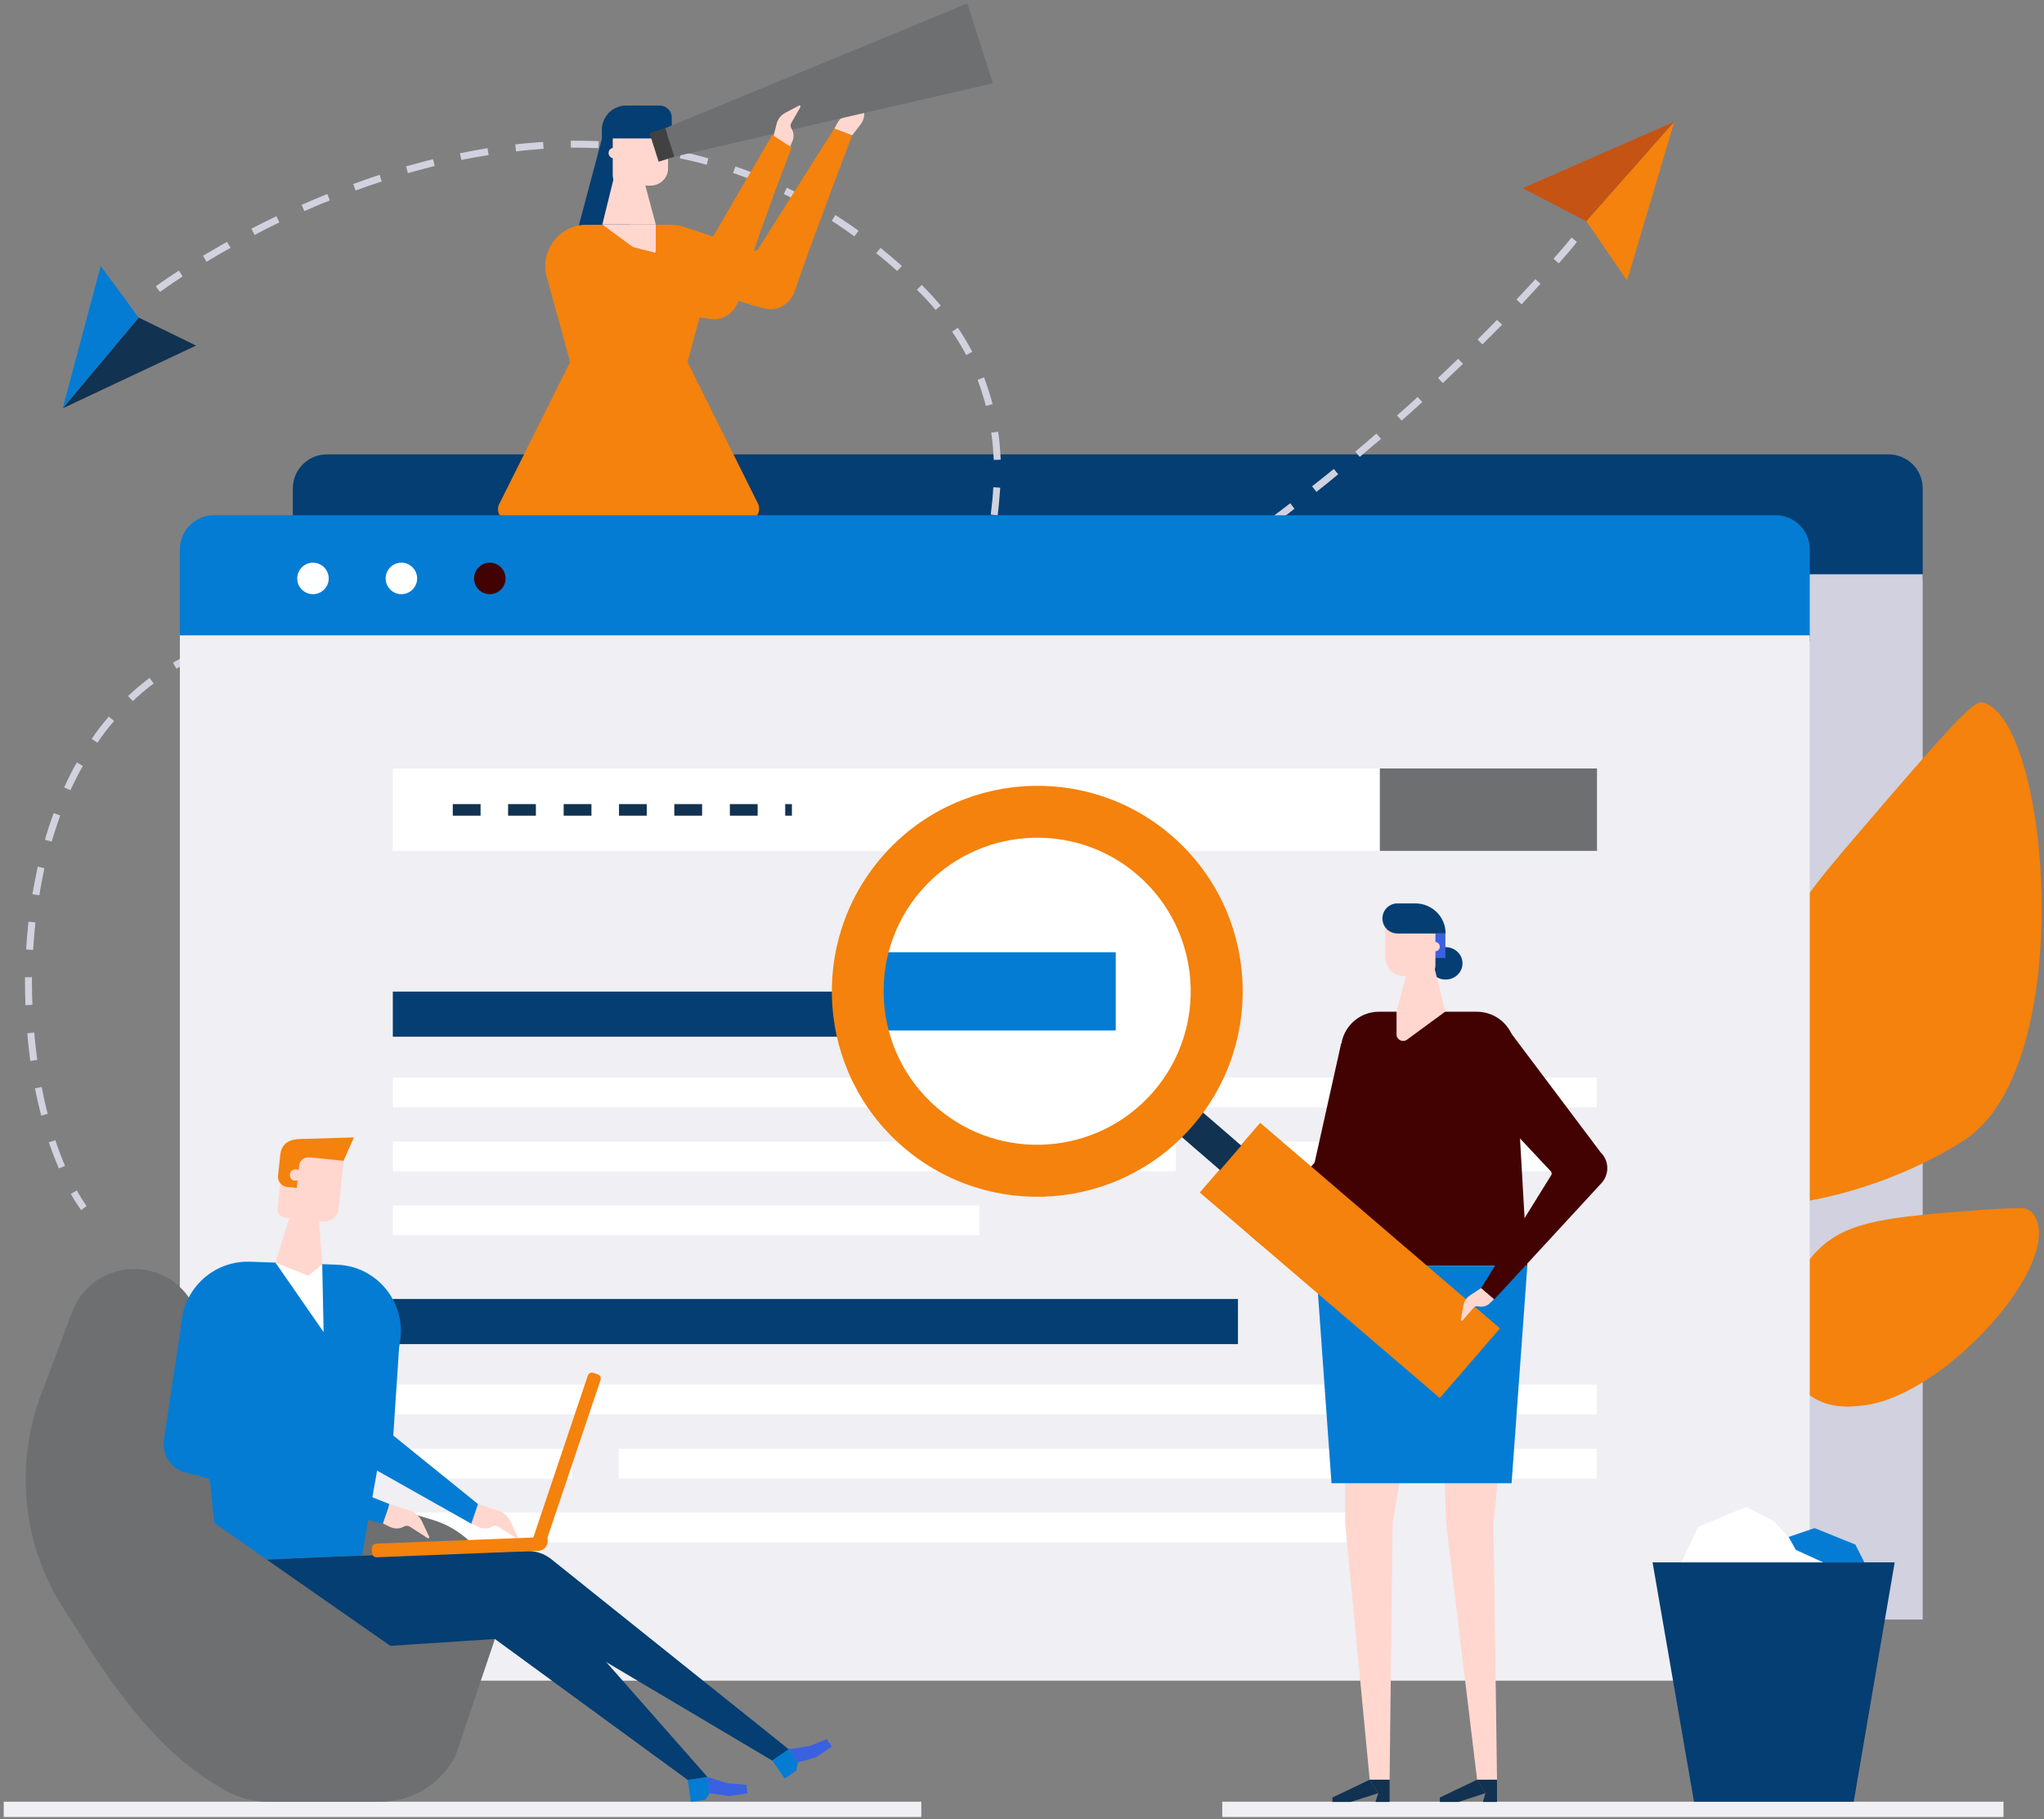 <?xml version="1.0" encoding="utf-8"?>
<!-- Generator: Adobe Illustrator 28.1.0, SVG Export Plug-In . SVG Version: 6.00 Build 0)  -->
<svg version="1.1" id="Layer_1" xmlns="http://www.w3.org/2000/svg" xmlns:xlink="http://www.w3.org/1999/xlink" x="0px" y="0px"
	 viewBox="0 0 883 785.9" style="enable-background:new 0 0 883 785.9;" xml:space="preserve">
<rect x="0" y="0" width="883" height="785.9" fill="#808080" stroke="none"/>
<style type="text/css">
	.st0{fill:#043E72;}
	.st1{fill:#D1D1DF;}
	.st2{fill:#FFFFFF;}
	.st3{fill:#FF9F33;}
	.st4{fill:#113251;}
	.st5{fill:#3A61DF;}
	.st6{fill:#EFEFF4;}
	.st7{fill:#C45314;}
	.st8{fill:#F4820C;}
	.st9{fill:#047CD3;}
	.st10{fill:#FFD7CF;}
	.st11{fill:#6D6F71;}
	.st12{fill:#414142;}
	.st13{fill:#420202;}
</style>
<g id="Illustration_00000103971808664865142130000009745034851589963949_">
	<g>
		<g>
			<path class="st0" d="M830.6,250.8H126.5V211c0-8.1,6.6-14.7,14.7-14.7h674.7c8.1,0,14.7,6.6,14.7,14.7L830.6,250.8L830.6,250.8z"
				/>
			<rect x="126.5" y="248.1" class="st1" width="704.1" height="451.6"/>
			<g>
				<rect x="218.5" y="305.7" class="st2" width="426.3" height="35.6"/>
				<rect x="644.7" y="305.7" class="st3" width="93.8" height="35.6"/>
			</g>
			<g>
				<path class="st4" d="M376,326h-12v-5h12V326z M352.1,326h-12v-5h12V326z M328.2,326h-12v-5h12V326z M304.2,326h-12v-5h12V326z
					 M280.3,326h-12v-5h12V326z M256.4,326h-12v-5h12V326z"/>
			</g>
			<g>
				<rect x="218.5" y="402" class="st5" width="222.3" height="19.5"/>
				<rect x="218.5" y="439.2" class="st2" width="520.1" height="12.9"/>
				<rect x="218.5" y="466.8" class="st2" width="338.2" height="12.9"/>
				<rect x="576.8" y="466.8" class="st2" width="161.7" height="12.9"/>
				<rect x="218.5" y="494.4" class="st2" width="253.4" height="12.9"/>
			</g>
			<g>
				<rect x="218.5" y="534.8" class="st5" width="365.1" height="19.5"/>
				<rect x="218.5" y="571.9" class="st2" width="520.1" height="12.9"/>
				<rect x="218.5" y="599.5" class="st2" width="77.3" height="12.9"/>
				<rect x="315.9" y="599.5" class="st2" width="422.6" height="12.9"/>
				<rect x="218.5" y="627.2" class="st2" width="438.2" height="12.9"/>
			</g>
		</g>
		<rect x="1.6" y="778.4" class="st6" width="396.4" height="6.6"/>
		<rect x="528" y="778.4" class="st6" width="337.5" height="6.6"/>
		<g>
			<polygon class="st7" points="723.3,52.6 685.3,95.6 657.8,81.3 			"/>
			<polygon class="st8" points="723.3,52.6 685.3,95.6 702.9,121.2 			"/>
		</g>
		<g>
			<polygon class="st4" points="27.1,176.4 59.9,137.2 84.7,149.3 			"/>
			<polygon class="st9" points="27.1,176.4 59.9,137.2 43.5,114.9 			"/>
		</g>
		<g>
			<path class="st1" d="M35,522.8c-1.5-2.2-3-4.5-4.4-7l2.6-1.5c1.3,2.4,2.8,4.7,4.2,6.8L35,522.8z M25.4,504.8
				c-1.5-3.6-3-7.4-4.3-11.3l2.8-0.9c1.3,3.9,2.7,7.6,4.2,11.1L25.4,504.8z M17.8,482c-1-3.8-1.9-7.8-2.7-11.8l2.9-0.6
				c0.8,4,1.6,7.9,2.6,11.6L17.8,482z M13.1,458.4c-0.5-3.9-1-8-1.3-12l3-0.3c0.3,4,0.8,8,1.3,11.8L13.1,458.4z M11,434.3
				c-0.1-3.1-0.2-6.2-0.2-9.3c0-0.9,0-1.9,0-2.8h3c0,0.9,0,1.9,0,2.8c0,3,0.1,6.1,0.2,9.1L11,434.3z M14.3,410.4l-3-0.2
				c0.2-4,0.6-8.1,1-12l3,0.3C14.9,402.5,14.6,406.5,14.3,410.4z M17,386.8l-3-0.5c0.7-4,1.5-8,2.3-11.9l2.9,0.7
				C18.4,379,17.6,382.9,17,386.8z M22.3,363.6l-2.9-0.8c1.1-3.9,2.4-7.8,3.8-11.5l2.8,1C24.7,356.1,23.4,359.9,22.3,363.6z
				 M30.4,341.4l-2.7-1.2c1.7-3.7,3.5-7.4,5.5-10.8l2.6,1.5C33.9,334.2,32.1,337.8,30.4,341.4z M42.1,320.9l-2.5-1.7
				c2.3-3.4,4.8-6.6,7.4-9.6l2.3,1.9C46.7,314.4,44.3,317.6,42.1,320.9z M318.3,316.5c-4,0-8.1-0.1-12.1-0.3l0.1-3
				c3.9,0.2,7.9,0.3,11.9,0.3L318.3,316.5z M330.3,316.2l-0.1-3c3.9-0.2,7.9-0.4,11.9-0.8l0.3,3C338.2,315.8,334.2,316,330.3,316.2z
				 M294.3,315.3c-4-0.4-8-0.9-12-1.5l0.4-3c3.9,0.6,7.9,1.1,11.8,1.5L294.3,315.3z M354.2,314.1l-0.4-3c3.9-0.5,7.9-1.1,11.8-1.8
				l0.5,3C362.1,312.9,358.1,313.5,354.2,314.1z M270.4,311.8c-3.9-0.8-7.9-1.7-11.8-2.7l0.7-2.9c3.8,1,7.7,1.9,11.6,2.6
				L270.4,311.8z M377.8,309.9l-0.6-2.9c3.8-0.8,7.8-1.8,11.6-2.7l0.7,2.9C385.7,308.2,381.7,309.1,377.8,309.9z M247.1,305.8
				c-3.8-1.2-7.7-2.5-11.4-3.8l1-2.8c3.7,1.4,7.5,2.6,11.3,3.8L247.1,305.8z M401.1,304l-0.8-2.9c3.8-1.1,7.6-2.3,11.4-3.6l0.9,2.8
				C408.8,301.6,404.9,302.8,401.1,304z M57.4,302.9l-2.1-2.2c3-2.8,6.1-5.4,9.3-7.8l1.8,2.4C63.2,297.6,60.2,300.2,57.4,302.9z
				 M224.5,297.6c-0.8-0.3-1.6-0.7-2.4-1c-2.9-1.3-5.8-2.5-8.7-3.6l1.1-2.8c2.9,1.2,5.8,2.4,8.8,3.7c0.8,0.3,1.6,0.7,2.3,1
				L224.5,297.6z M424,296.4l-1-2.8c3.7-1.4,7.5-2.8,11.2-4.3l1.1,2.8C431.4,293.6,427.7,295,424,296.4z M76.2,288.9l-1.5-2.6
				c3.5-2,7.2-3.8,10.9-5.4l1.2,2.8C83.1,285.2,79.6,287,76.2,288.9z M202.3,288.8c-3.8-1.4-7.6-2.7-11.3-3.8l0.9-2.9
				c3.7,1.2,7.6,2.5,11.4,3.9L202.3,288.8z M446.3,287.5l-1.2-2.8c3.6-1.6,7.3-3.2,10.9-4.9l1.3,2.7
				C453.6,284.3,449.9,285.9,446.3,287.5z M179.6,281.7c-3.9-1-7.8-2-11.6-2.7l0.6-2.9c3.8,0.8,7.8,1.7,11.8,2.8L179.6,281.7z
				 M97.8,279.7l-0.8-2.9c3.8-1.1,7.8-2.1,11.8-2.8l0.5,3C105.3,277.7,101.5,278.6,97.8,279.7z M468,277.3l-1.3-2.7
				c3.5-1.8,7.1-3.6,10.6-5.5l1.4,2.6C475.1,273.7,471.5,275.6,468,277.3z M156.4,276.8c-4-0.6-8-1-11.8-1.4l0.2-3
				c3.9,0.3,8,0.8,12,1.4L156.4,276.8z M121,275.4l-0.2-3c3.8-0.3,7.7-0.5,11.7-0.5h0.4v3h-0.4C128.5,275,124.7,275.1,121,275.4z
				 M489.2,266.1l-1.5-2.6c3.4-1.9,6.9-3.9,10.4-6l1.5,2.6C496.1,262.1,492.6,264.1,489.2,266.1z M509.8,253.9l-1.6-2.5
				c3.4-2.1,6.8-4.2,10.1-6.4l1.6,2.5C516.6,249.7,513.2,251.8,509.8,253.9z M530,240.8l-1.7-2.5c3.3-2.2,6.6-4.5,9.9-6.8l1.7,2.5
				C536.5,236.3,533.2,238.6,530,240.8z M549.6,227l-1.8-2.4c3.2-2.3,6.4-4.7,9.6-7.2l1.8,2.4C556.1,222.3,552.8,224.7,549.6,227z
				 M568.7,212.5l-1.9-2.4c3.1-2.4,6.3-5,9.4-7.5l1.9,2.3C575,207.5,571.8,210.1,568.7,212.5z M587.4,197.4l-1.9-2.3
				c3-2.5,6.1-5.2,9.1-7.8l2,2.3C593.5,192.2,590.4,194.8,587.4,197.4z M605.5,181.7l-2-2.2c3-2.6,6-5.3,8.9-8l2,2.2
				C611.5,176.4,608.5,179.1,605.5,181.7z M623.3,165.5l-2.1-2.2c2.9-2.7,5.8-5.5,8.7-8.3l2.1,2.2
				C629.1,159.9,626.2,162.7,623.3,165.5z M640.4,148.8l-2.1-2.1c2.8-2.8,5.7-5.7,8.4-8.5l2.2,2.1
				C646.1,143.1,643.3,145.9,640.4,148.8z M657.3,131.5l-2.2-2.1c2.8-2.9,5.5-5.9,8.2-8.8l2.2,2C662.8,125.6,660,128.5,657.3,131.5z
				 M673.4,113.8l-2.3-2c5.1-5.8,7.8-9.1,7.8-9.2l2.3,1.9C681.3,104.6,678.5,108,673.4,113.8z"/>
		</g>
		<g>
			<path class="st1" d="M187,541.1l-1.9-2.3c2.9-2.4,6.1-4.9,9.3-7.6l1.9,2.3C193.1,536.1,190,538.7,187,541.1z M205.5,525.8
				l-1.9-2.3c2.8-2.4,5.9-5,9.1-7.8l2,2.3C211.4,520.7,208.4,523.3,205.5,525.8z M223.8,510l-2-2.3c2.9-2.5,5.9-5.2,9-8l2,2.2
				C229.7,504.8,226.7,507.4,223.8,510z M241.6,494l-2-2.2c2.9-2.6,5.8-5.4,8.8-8.1l2,2.2C247.4,488.7,244.5,491.4,241.6,494z
				 M259.2,477.6l-2.1-2.2c2.9-2.7,5.7-5.5,8.7-8.3l2.1,2.2C264.9,472.1,262.1,474.9,259.2,477.6z M276.4,460.9l-2.1-2.1
				c2.8-2.8,5.6-5.6,8.5-8.5l2.1,2.1C282,455.3,279.2,458.2,276.4,460.9z M293.3,443.9l-2.2-2.1c2.8-2.9,5.6-5.8,8.3-8.7l2.2,2.1
				C298.8,438.1,296.1,441,293.3,443.9z M309.8,426.5l-2.2-2c2.7-2.9,5.5-5.9,8.1-8.9l2.2,2C315.3,420.6,312.5,423.5,309.8,426.5z
				 M325.9,408.6l-2.3-2c2.7-3,5.3-6.1,7.9-9.1l2.3,2C331.2,402.6,328.6,405.6,325.9,408.6z M341.5,390.5l-2.3-1.9
				c2.6-3.1,5.1-6.2,7.6-9.3l2.3,1.9C346.6,384.2,344.1,387.3,341.5,390.5z M356.6,371.7l-2.4-1.8c2.5-3.2,4.9-6.4,7.3-9.5l2.4,1.8
				C361.5,365.3,359.1,368.5,356.6,371.7z M370.9,352.5l-2.4-1.7c2.4-3.3,4.7-6.6,6.9-9.8l2.5,1.7
				C375.6,345.9,373.3,349.2,370.9,352.5z M384.5,332.6L382,331c2.2-3.4,4.4-6.8,6.4-10.1l2.6,1.6
				C388.9,325.9,386.7,329.2,384.5,332.6z M397.2,312.2l-2.6-1.5c2-3.5,4-7,5.8-10.4l2.6,1.4C401.1,305.2,399.1,308.7,397.2,312.2z
				 M408.5,291.1l-2.7-1.3c1.8-3.6,3.5-7.3,5.1-10.8l2.7,1.2C412,283.8,410.3,287.4,408.5,291.1z M418.3,269l-2.8-1.1
				c1.5-3.8,2.9-7.5,4.1-11.2l2.8,1C421.2,261.4,419.8,265.2,418.3,269z M426.1,246.3l-2.9-0.8c1.1-3.9,2-7.8,2.8-11.6l2.9,0.6
				C428.1,238.4,427.2,242.3,426.1,246.3z M431,222.7l-3-0.4c0.5-4,0.9-8,1.1-11.8l3,0.2C431.8,214.6,431.5,218.6,431,222.7z
				 M429.3,198.7c-0.2-4-0.5-8-1.1-11.8l3-0.4c0.6,3.9,0.9,8,1.1,12.1L429.3,198.7z M425.9,175.4c-1-3.8-2.2-7.6-3.6-11.3l2.8-1.1
				c1.4,3.8,2.7,7.7,3.7,11.6L425.9,175.4z M417.4,153.4c-1.8-3.4-3.9-6.9-6.1-10.1l2.5-1.7c2.3,3.4,4.4,6.9,6.2,10.4L417.4,153.4z
				 M404.2,133.9c-2.3-2.7-4.7-5.4-7.3-7.9l-0.8-0.8l2.1-2.1l0.8,0.8c2.6,2.6,5.1,5.4,7.4,8.1L404.2,133.9z M69.1,126.1l-1.8-2.4
				c0.1-0.1,3.6-2.7,10-6.8l1.6,2.5C72.7,123.5,69.2,126.1,69.1,126.1z M387.6,117.1c-3-2.7-6-5.3-9.1-7.7l1.9-2.3
				c3.1,2.5,6.2,5.1,9.2,7.8L387.6,117.1z M89.2,113.1l-1.5-2.6c3.4-2,6.9-4.1,10.4-6l1.5,2.6C95.9,109.1,92.5,111.1,89.2,113.1z
				 M369.1,102.1c-3.2-2.3-6.5-4.6-9.8-6.7l1.6-2.5c3.4,2.2,6.7,4.4,10,6.8L369.1,102.1z M110,101.5l-1.4-2.7
				c3.6-1.8,7.2-3.7,10.8-5.4l1.3,2.7C117.1,97.8,113.5,99.6,110,101.5z M131.5,91.2l-1.2-2.7c3.7-1.6,7.4-3.2,11.1-4.7l1.1,2.8
				C138.8,88,135.1,89.6,131.5,91.2z M349.1,89.3c-3.5-1.9-7-3.8-10.5-5.5l1.3-2.7c3.6,1.7,7.2,3.6,10.7,5.6L349.1,89.3z
				 M153.6,82.3l-1-2.8c3.8-1.4,7.6-2.7,11.4-4l0.9,2.9C161.2,79.6,157.4,80.9,153.6,82.3z M327.8,78.9c-3.7-1.5-7.4-2.9-11.1-4.2
				l1-2.8c3.8,1.3,7.6,2.7,11.3,4.3L327.8,78.9z M176.2,74.8l-0.8-2.9c3.9-1.1,7.8-2.2,11.7-3.1l0.7,2.9
				C184,72.7,180.1,73.7,176.2,74.8z M305.3,71.2c-3.8-1.1-7.7-2-11.6-2.8l0.6-2.9c3.9,0.8,7.9,1.8,11.7,2.9L305.3,71.2z
				 M199.3,69.1l-0.6-2.9c4-0.8,8-1.5,11.9-2.2l0.5,3C207.2,67.6,203.3,68.3,199.3,69.1z M282.1,66.2c-3.9-0.6-7.9-1.1-11.8-1.4
				l0.3-3c4,0.4,8.1,0.9,12,1.5L282.1,66.2z M222.9,65.4l-0.3-3c4-0.5,8.1-0.8,12-1.1l0.2,3C230.8,64.6,226.9,64.9,222.9,65.4z
				 M258.5,64c-2.8-0.1-5.7-0.2-8.6-0.2c-1.1,0-2.2,0-3.3,0v-3c1.1,0,2.2,0,3.4,0c2.9,0,5.8,0.1,8.7,0.2L258.5,64z"/>
		</g>
		<g>
			<g>
				<g>
					<path class="st10" d="M368.1,58.5l3.7-4.8c1.3-1.7,1.8-3.8,1.4-5.9l-1.2-6.5c-0.1-0.4-0.7-0.5-0.8-0.1l-3,7.4
						c-0.3,0.8-1,1.3-1.9,1.4c-1.9,0.2-3.5,1.2-4.4,2.9l-1.5,2.7L368.1,58.5z"/>
				</g>
			</g>
			<g>
				<g>
					<g>
						<path class="st8" d="M368.1,58.5l-7.7-3l-32.7,51.8c-0.3,0.8-1.2,1.2-2,0.9L296,98.2l-10.1,19.9c0,0,28.1,11.2,44.6,15.2
							c5.7,1.4,11-2.2,12.9-7.7C348.8,109.2,368.1,58.5,368.1,58.5z"/>
					</g>
				</g>
			</g>
			<g>
				<g>
					<polygon class="st0" points="272.1,115.6 245.4,114.9 260.3,58.9 272.1,58.9 					"/>
				</g>
			</g>
			<g>
				<g>
					<polygon class="st10" points="224.6,218.2 237.2,340.5 235.5,462.8 245.1,462.8 259.9,340.5 262.8,248.1 269.7,248.1 
						285.3,340.5 286.7,462.8 296.3,462.8 307.9,340.5 307.9,218.2 					"/>
				</g>
			</g>
			<g>
				<g>
					<g>
						<polygon class="st4" points="314,473.5 305.1,473.5 292.2,469.3 296.3,462.8 314,471.4 						"/>
					</g>
				</g>
				<g>
					<g>
						<polygon class="st4" points="293.5,473.5 286.7,473.5 286.7,462.8 296.3,462.8 292.2,469.3 						"/>
					</g>
				</g>
			</g>
			<g>
				<g>
					<g>
						<polygon class="st4" points="262.9,473.5 254,473.5 241,469.3 245.1,462.8 262.9,471.4 						"/>
					</g>
				</g>
				<g>
					<g>
						<polygon class="st4" points="242.3,473.5 235.5,473.5 235.5,462.8 245.1,462.8 241,469.3 						"/>
					</g>
				</g>
			</g>
			<g>
				<g>
					<path class="st8" d="M220.5,225.2h102c4.2,0,6.8-4.5,4.7-8.1L297,156.4l10-36.7c3.1-11.4-5.5-22.6-17.2-22.6h-36.4
						c-11.8,0-20.3,11.3-17.2,22.6l10.1,36.7l-30.3,60.7C213.7,220.7,216.3,225.2,220.5,225.2z"/>
				</g>
			</g>
			<g>
				<g>
					<polygon class="st8" points="234.5,321.7 308.4,321.7 314.8,218.2 223.1,218.2 					"/>
				</g>
			</g>
			<g>
				<g>
					<path class="st10" d="M283.3,97v10.9c0,2.5-2.9,4-4.9,2.5L260.2,97H283.3z"/>
				</g>
			</g>
			<g>
				<g>
					<path class="st10" d="M262.9,66.1c0,1.2,1,2.3,2.3,2.3c1.2,0,2.3-1,2.3-2.3c0-1.2-1-2.3-2.3-2.3
						C263.8,63.9,262.9,64.9,262.9,66.1z"/>
				</g>
			</g>
			<g>
				<g>
					<polygon class="st10" points="276,69.8 266.9,69.8 260.2,97 283.3,97 					"/>
				</g>
			</g>
			<g>
				<g>
					<path class="st10" d="M281,80.2h-11.9c-2.4,0-4.4-1.9-4.4-4.4V52.6h23.9v19.8C288.8,76.7,285.3,80.2,281,80.2z"/>
				</g>
			</g>
			<g>
				<g>
					<path class="st0" d="M260.1,59.8H285c2.9,0,5.2-2.3,5.2-5.2v-3.8c0-2.9-2.3-5.2-5.2-5.2h-14.5c-5.8,0-10.5,4.7-10.5,10.5V59.8z
						"/>
				</g>
			</g>
			<g>
				<polygon class="st11" points="428.9,36 291.3,67.7 287.3,55.4 417.9,1.5 				"/>
				
					<rect x="282.3" y="56.2" transform="matrix(0.953 -0.304 0.304 0.953 -5.528 89.741)" class="st12" width="7.1" height="13"/>
			</g>
			<g>
				<g>
					<path class="st10" d="M334,59.4l1.5-5.9c0.5-2.1,1.9-3.8,3.8-4.8l5.9-3.1c0.4-0.2,0.8,0.2,0.6,0.6l-4,7
						c-0.4,0.7-0.4,1.6,0.1,2.3c1,1.6,1.2,3.5,0.5,5.3l-1.2,2.8L334,59.4z"/>
				</g>
			</g>
			<g>
				<path class="st8" d="M342,63.7l-8.4-5.4l-31.5,54.1c-0.2,0.8-1.1,1.3-1.9,1.1l-52-13.1l-8.3,28.7c0,0,50.5,6.3,67.3,8.7
					c5.8,0.8,10.7-3.2,12.1-8.9C323.2,112.3,342,63.7,342,63.7z"/>
			</g>
		</g>
		<g>
			<g>
				<path class="st8" d="M849.7,491.8c-3.2,2.2-27.3,18.2-62.4,25.8c-4.5,1-8.3,1.6-10.8,2c0.2-2.6,0.5-6.5,0.6-11.4
					c0.4-22.9-3.9-36.5-6.2-52.5c-2.2-14.8-4.3-29.8-0.7-45.9c3.5-15.2,10.6-24.2,35-52.6c31.2-36.4,46.9-54.5,50.8-53.8
					C885.1,308.7,898.2,458.1,849.7,491.8z"/>
			</g>
			<g>
				<path class="st8" d="M806.3,607c-4.9,0.7-15.7,2.3-24.5-4.2c-4.6-3.3-6.8-7.5-7.7-9.2c-7.3-14.1-3.4-39.2,11.5-53.8
					c12.7-12.5,31.1-14,67.9-16.9c7.7-0.6,14.4-0.9,19.3-1c2.5-0.1,4.9,1.2,6.2,3.4c0,0,0,0,0,0.1C891,546.3,840.6,602.1,806.3,607z
					"/>
			</g>
		</g>
		<g>
			<path class="st9" d="M781.8,277.1H77.7v-39.8c0-8.1,6.6-14.7,14.7-14.7h674.7c8.1,0,14.7,6.6,14.7,14.7L781.8,277.1L781.8,277.1z
				"/>
			<rect x="77.7" y="274.5" class="st6" width="704.1" height="451.6"/>
			<g>
				<circle class="st2" cx="135.2" cy="249.9" r="6.8"/>
				<circle class="st2" cx="173.4" cy="249.9" r="6.8"/>
				<circle class="st13" cx="211.6" cy="249.9" r="6.8"/>
			</g>
			<g>
				<rect x="169.7" y="332" class="st2" width="426.3" height="35.6"/>
				<rect x="596.1" y="332" class="st11" width="93.8" height="35.6"/>
			</g>
			<g>
				<path class="st4" d="M342.1,352.4h-2.9v-5h2.9V352.4z M327.3,352.4h-12v-5h12V352.4z M303.3,352.4h-12v-5h12V352.4z
					 M279.4,352.4h-12v-5h12V352.4z M255.5,352.4h-12v-5h12V352.4z M231.5,352.4h-12v-5h12V352.4z M207.6,352.4h-12v-5h12V352.4z"/>
			</g>
			<g>
				<rect x="169.7" y="428.4" class="st0" width="222.3" height="19.5"/>
				<rect x="169.7" y="465.5" class="st2" width="520.1" height="12.9"/>
				<rect x="169.7" y="493.2" class="st2" width="338.2" height="12.9"/>
				<rect x="528.1" y="493.2" class="st2" width="161.7" height="12.9"/>
				<rect x="169.7" y="520.8" class="st2" width="253.4" height="12.9"/>
			</g>
			<g>
				<rect x="169.7" y="561.2" class="st0" width="365.1" height="19.5"/>
				<rect x="169.7" y="598.2" class="st2" width="520.1" height="12.9"/>
				<rect x="169.7" y="625.9" class="st2" width="77.3" height="12.9"/>
				<rect x="267.2" y="625.9" class="st2" width="422.6" height="12.9"/>
				<rect x="169.7" y="653.5" class="st2" width="425.6" height="12.9"/>
			</g>
		</g>
		<g>
			<path class="st11" d="M115.7,778.4h48.7c13.8,0,26.2-7.8,32.4-20l17-50.3l1.1-6.3c3.4-19.9-8.7-39.4-28.1-45.2l-67-20L83.6,564
				c-11.2-22.2-43.6-20.5-52.4,2.8l-13.4,35.5c-11.7,31.1-8,66,10.3,93.7c13.9,21.1,35.9,60.5,71.2,78.5
				C104.4,777.1,110,778.4,115.7,778.4z"/>
			<g>
				<g>
					<g>
						<path class="st0" d="M94.1,674.7l52.6-2.3l81-2.3c3.7-0.1,7.4,1.1,10.3,3.4l102.8,82.3l-7.1,4.9l-109-64.7l-98.4,17.7
							c-16.1,2.3-30.6-9.6-31.4-25.7L94.1,674.7z"/>
					</g>
				</g>
				<g>
					<g>
						<g>
							<polygon class="st5" points="322.9,774.8 315,776 306.6,774.7 305.6,767.7 314.1,770.4 322.4,771.1 							"/>
						</g>
					</g>
					<g>
						<g>
							<polygon class="st9" points="304.6,777.6 298.5,778.5 297.1,769 305.6,767.7 306.6,774.7 							"/>
						</g>
					</g>
				</g>
				<g>
					<g>
						<g>
							<polygon class="st5" points="359.4,754.6 352.7,759.1 344.6,761.5 340.7,755.7 349.5,754.4 357.2,751.4 							"/>
						</g>
					</g>
					<g>
						<g>
							<polygon class="st9" points="344,765 339,768.4 333.6,760.6 340.7,755.7 344.6,761.5 							"/>
						</g>
					</g>
				</g>
				<g>
					<g>
						<path class="st10" d="M206.5,649.8l8.7,2.8c2.3,0.7,4.1,2.4,5.2,4.5l3.2,6.8c0.2,0.4-0.3,0.9-0.7,0.6l-7.6-4.9
							c-0.8-0.5-1.8-0.5-2.6-0.1c-1.8,1.1-4.1,1.1-6,0.2l-3.1-1.5L206.5,649.8z"/>
					</g>
				</g>
				<g>
					<path class="st9" d="M94.3,674.5l62.1-2.5l16.4-92.4c2.8-17-10.1-32.7-27.3-33.2l-37.5-1.3C89.3,544.5,75,561.6,79,579.8
						l10.6,49.2L94.3,674.5z"/>
				</g>
				<g>
					<polygon class="st9" points="203.6,658.3 206.5,649.8 169.9,620.2 173,573.1 149,569.4 144.2,624.8 					"/>
				</g>
				<g>
					<g>
						<path class="st10" d="M168.3,649.8l8.7,2.8c2.3,0.7,4.1,2.4,5.2,4.5l3.2,6.8c0.2,0.4-0.3,0.9-0.7,0.6l-7.6-4.9
							c-0.8-0.5-1.8-0.5-2.6-0.1c-1.8,1.1-4.1,1.1-6,0.2l-3.1-1.5L168.3,649.8z"/>
					</g>
				</g>
				<g>
					<path class="st9" d="M165.3,658.3l2.9-8.5l-70.2-28l3.7-50.8l-23.3,0.7l-7.6,50.3c-1,6.4,3.1,12.6,9.3,14.2L165.3,658.3z"/>
				</g>
				<g>
					<g>
						<polygon class="st2" points="139.2,546.2 139.8,575.5 119,545.5 130.1,545.9 						"/>
					</g>
				</g>
				<g>
					<g>
						<polygon class="st10" points="125.8,523.6 137.4,521.3 139.2,546.2 133.2,551.2 119,545.5 						"/>
					</g>
				</g>
				<polygon class="st0" points="153,691.4 231.2,683.2 305.6,767.7 297.1,769 213.8,708.1 123.6,714 				"/>
				<g>
					<g>
						<path class="st10" d="M139.5,527.7l-16.5-1.7c-1.9-0.2-3.3-1.9-3.1-3.8l2.8-26.6l26.1,2.7l-2.5,23.9
							C146,525.6,142.9,528,139.5,527.7z"/>
					</g>
				</g>
				<g>
					<path class="st8" d="M152.9,491.4l-23.6,0.7c-5,0.2-7.7,2.5-8.2,6.6l-1,9.4c-0.2,2.3,1.5,4.4,3.8,4.7l4.3,0.4l1-9.5
						c0.2-2.3,2.2-3.9,4.5-3.7l14.7,1.5L152.9,491.4z"/>
				</g>
				<g>
					<g>
						<path class="st10" d="M130.1,507.9c-0.1,1.4-1.4,2.3-2.7,2.2c-1.4-0.1-2.3-1.4-2.2-2.7c0.1-1.4,1.4-2.3,2.7-2.2
							C129.3,505.3,130.2,506.5,130.1,507.9z"/>
					</g>
				</g>
			</g>
			<path class="st11" d="M72.7,644c0,0,45.7,32.1,96,67.1s-55.4,22.7-55.4,22.7L72.7,644z"/>
			<g>
				<path class="st8" d="M162.8,672.8l69.8-2.8c2.3-0.1,4.1-2,4-4.3l-0.1-1.7l-73.9,2.9c-1.1,0-2,1-2,2.2l0.1,1.7
					C160.8,672,161.7,672.9,162.8,672.8z"/>
				<path class="st8" d="M253.9,594.4l-23.6,70.1l5.5,1.9l23.6-70.1c0.4-1.1-0.2-2.3-1.3-2.6l-1.6-0.5
					C255.4,592.7,254.2,593.3,253.9,594.4z"/>
			</g>
		</g>
		<g>
			<polygon class="st0" points="800.8,778.4 731.8,778.4 713.9,675 818.5,675 			"/>
			<polygon class="st9" points="772.4,664.1 783.9,660.2 801.5,667.3 805.4,675 772.1,675 773.3,665.5 			"/>
			<polygon class="st2" points="726.4,675 733.6,659.6 754.4,651 766.3,657.2 772.7,664.1 775.8,669.6 787.6,675 			"/>
		</g>
		<g>
			<g>
				<g>
					<polygon class="st13" points="545.3,538.2 539.6,533.3 567.9,502.3 579.4,450.7 595.4,458.5 585.3,512.1 					"/>
				</g>
				<g>
					<g>
						<polygon class="st10" points="656.7,546.9 645.2,657.9 646.7,768.9 638.1,768.9 624.7,657.9 622,574 615.7,574 601.6,657.9 
							600.3,768.9 591.7,768.9 581.1,657.9 581.1,546.9 						"/>
					</g>
				</g>
				<g>
					<g>
						<g>
							<polygon class="st4" points="575.6,778.5 583.6,778.5 595.4,774.7 591.7,768.9 575.6,776.6 							"/>
						</g>
					</g>
					<g>
						<g>
							<polygon class="st4" points="594.2,778.5 600.3,778.5 600.3,768.9 591.7,768.9 595.4,774.7 							"/>
						</g>
					</g>
				</g>
				<g>
					<g>
						<g>
							<polygon class="st4" points="622,778.5 630.1,778.5 641.7,774.7 638.1,768.9 622,776.6 							"/>
						</g>
					</g>
					<g>
						<g>
							<polygon class="st4" points="640.6,778.5 646.7,778.5 646.7,768.9 638.1,768.9 641.7,774.7 							"/>
						</g>
					</g>
				</g>
				<g>
					<path class="st13" d="M659.8,546.9h-82.1l1.9-96.7c1.6-7.6,8.3-13.1,16.1-13.1h42.3c8.1,0,15.1,5.9,16.3,14L659.8,546.9z"/>
				</g>
				<g>
					<polygon class="st9" points="653,640.8 575.2,640.8 568.5,546.9 659.8,546.9 					"/>
				</g>
				<g>
					<path class="st0" d="M631.8,416.2c0,3.9-3.3,7-7.3,7c-4.1,0-7.3-3.1-7.3-7c0-3.9,3.3-7,7.3-7
						C628.5,409.2,631.8,412.3,631.8,416.2z"/>
				</g>
				<g>
					<rect x="615.3" y="403.3" class="st5" width="9.1" height="10.6"/>
				</g>
				<g>
					<g>
						<path class="st10" d="M622,409c0,1.1-0.9,2-2,2c-1.1,0-2-0.9-2-2s0.9-2,2-2C621,406.9,622,407.9,622,409z"/>
					</g>
				</g>
				<g>
					<g>
						<path class="st10" d="M618.2,412.3h-8.3l-6.6,24.7v9.9c0,2.3,2.6,3.6,4.5,2.3l16.6-12.2L618.2,412.3z"/>
					</g>
				</g>
				<g>
					<g>
						<path class="st10" d="M606.5,421.7h9.1c2.5,0,4.5-2,4.5-4.5v-20.5h-21.7v16.9C598.5,418.1,602,421.7,606.5,421.7z"/>
					</g>
				</g>
				<g>
					<path class="st0" d="M624.5,403.3h-20.8c-3.6,0-6.5-2.9-6.5-6.5s2.9-6.5,6.5-6.5h7.9C618.7,390.4,624.5,396.1,624.5,403.3
						L624.5,403.3z"/>
				</g>
			</g>
			<g>
				<circle class="st2" cx="448.7" cy="428.7" r="72.1"/>
				<polygon class="st8" points="648,573.9 622,604 518.3,515.2 544.4,485.1 				"/>
				
					<rect x="510.5" y="469.8" transform="matrix(0.654 -0.757 0.757 0.654 -190.218 560.732)" class="st4" width="14" height="36.7"/>
				<rect x="375.7" y="411.4" class="st9" width="106.3" height="33.8"/>
				<g>
					<path class="st8" d="M515.3,486.3c-32,37.1-88.1,41.2-125.2,9.2c-37.1-32-41.2-88.1-9.2-125.2S469,329,506.1,361
						S547.3,449.2,515.3,486.3z M397.8,384.9c-23.9,27.7-20.8,69.7,6.9,93.6c27.7,23.9,69.7,20.8,93.6-6.9
						c23.9-27.7,20.8-69.7-6.9-93.6C463.8,354.1,421.8,357.2,397.8,384.9z"/>
				</g>
			</g>
			<g>
				<path class="st13" d="M645.5,561.4l-5.7-4.8l30.2-48.7c0.5-0.6,0.4-1.5-0.2-2L626,459.1l23.4-17.2l42.1,56
					c3.8,3.7,3.8,9.8,0,13.6L645.5,561.4z"/>
			</g>
			<g>
				<g>
					<path class="st10" d="M639.8,556.5l-4.7,3.1c-1.6,1.1-2.7,2.7-3,4.6l-1,6c-0.1,0.4,0.4,0.6,0.7,0.3l4.8-5.5
						c0.5-0.6,1.3-0.8,2-0.6c1.6,0.4,3.4,0,4.7-1.1l2.1-2L639.8,556.5z"/>
				</g>
			</g>
		</g>
	</g>
</g>
<g id="Background">
</g>
</svg>

